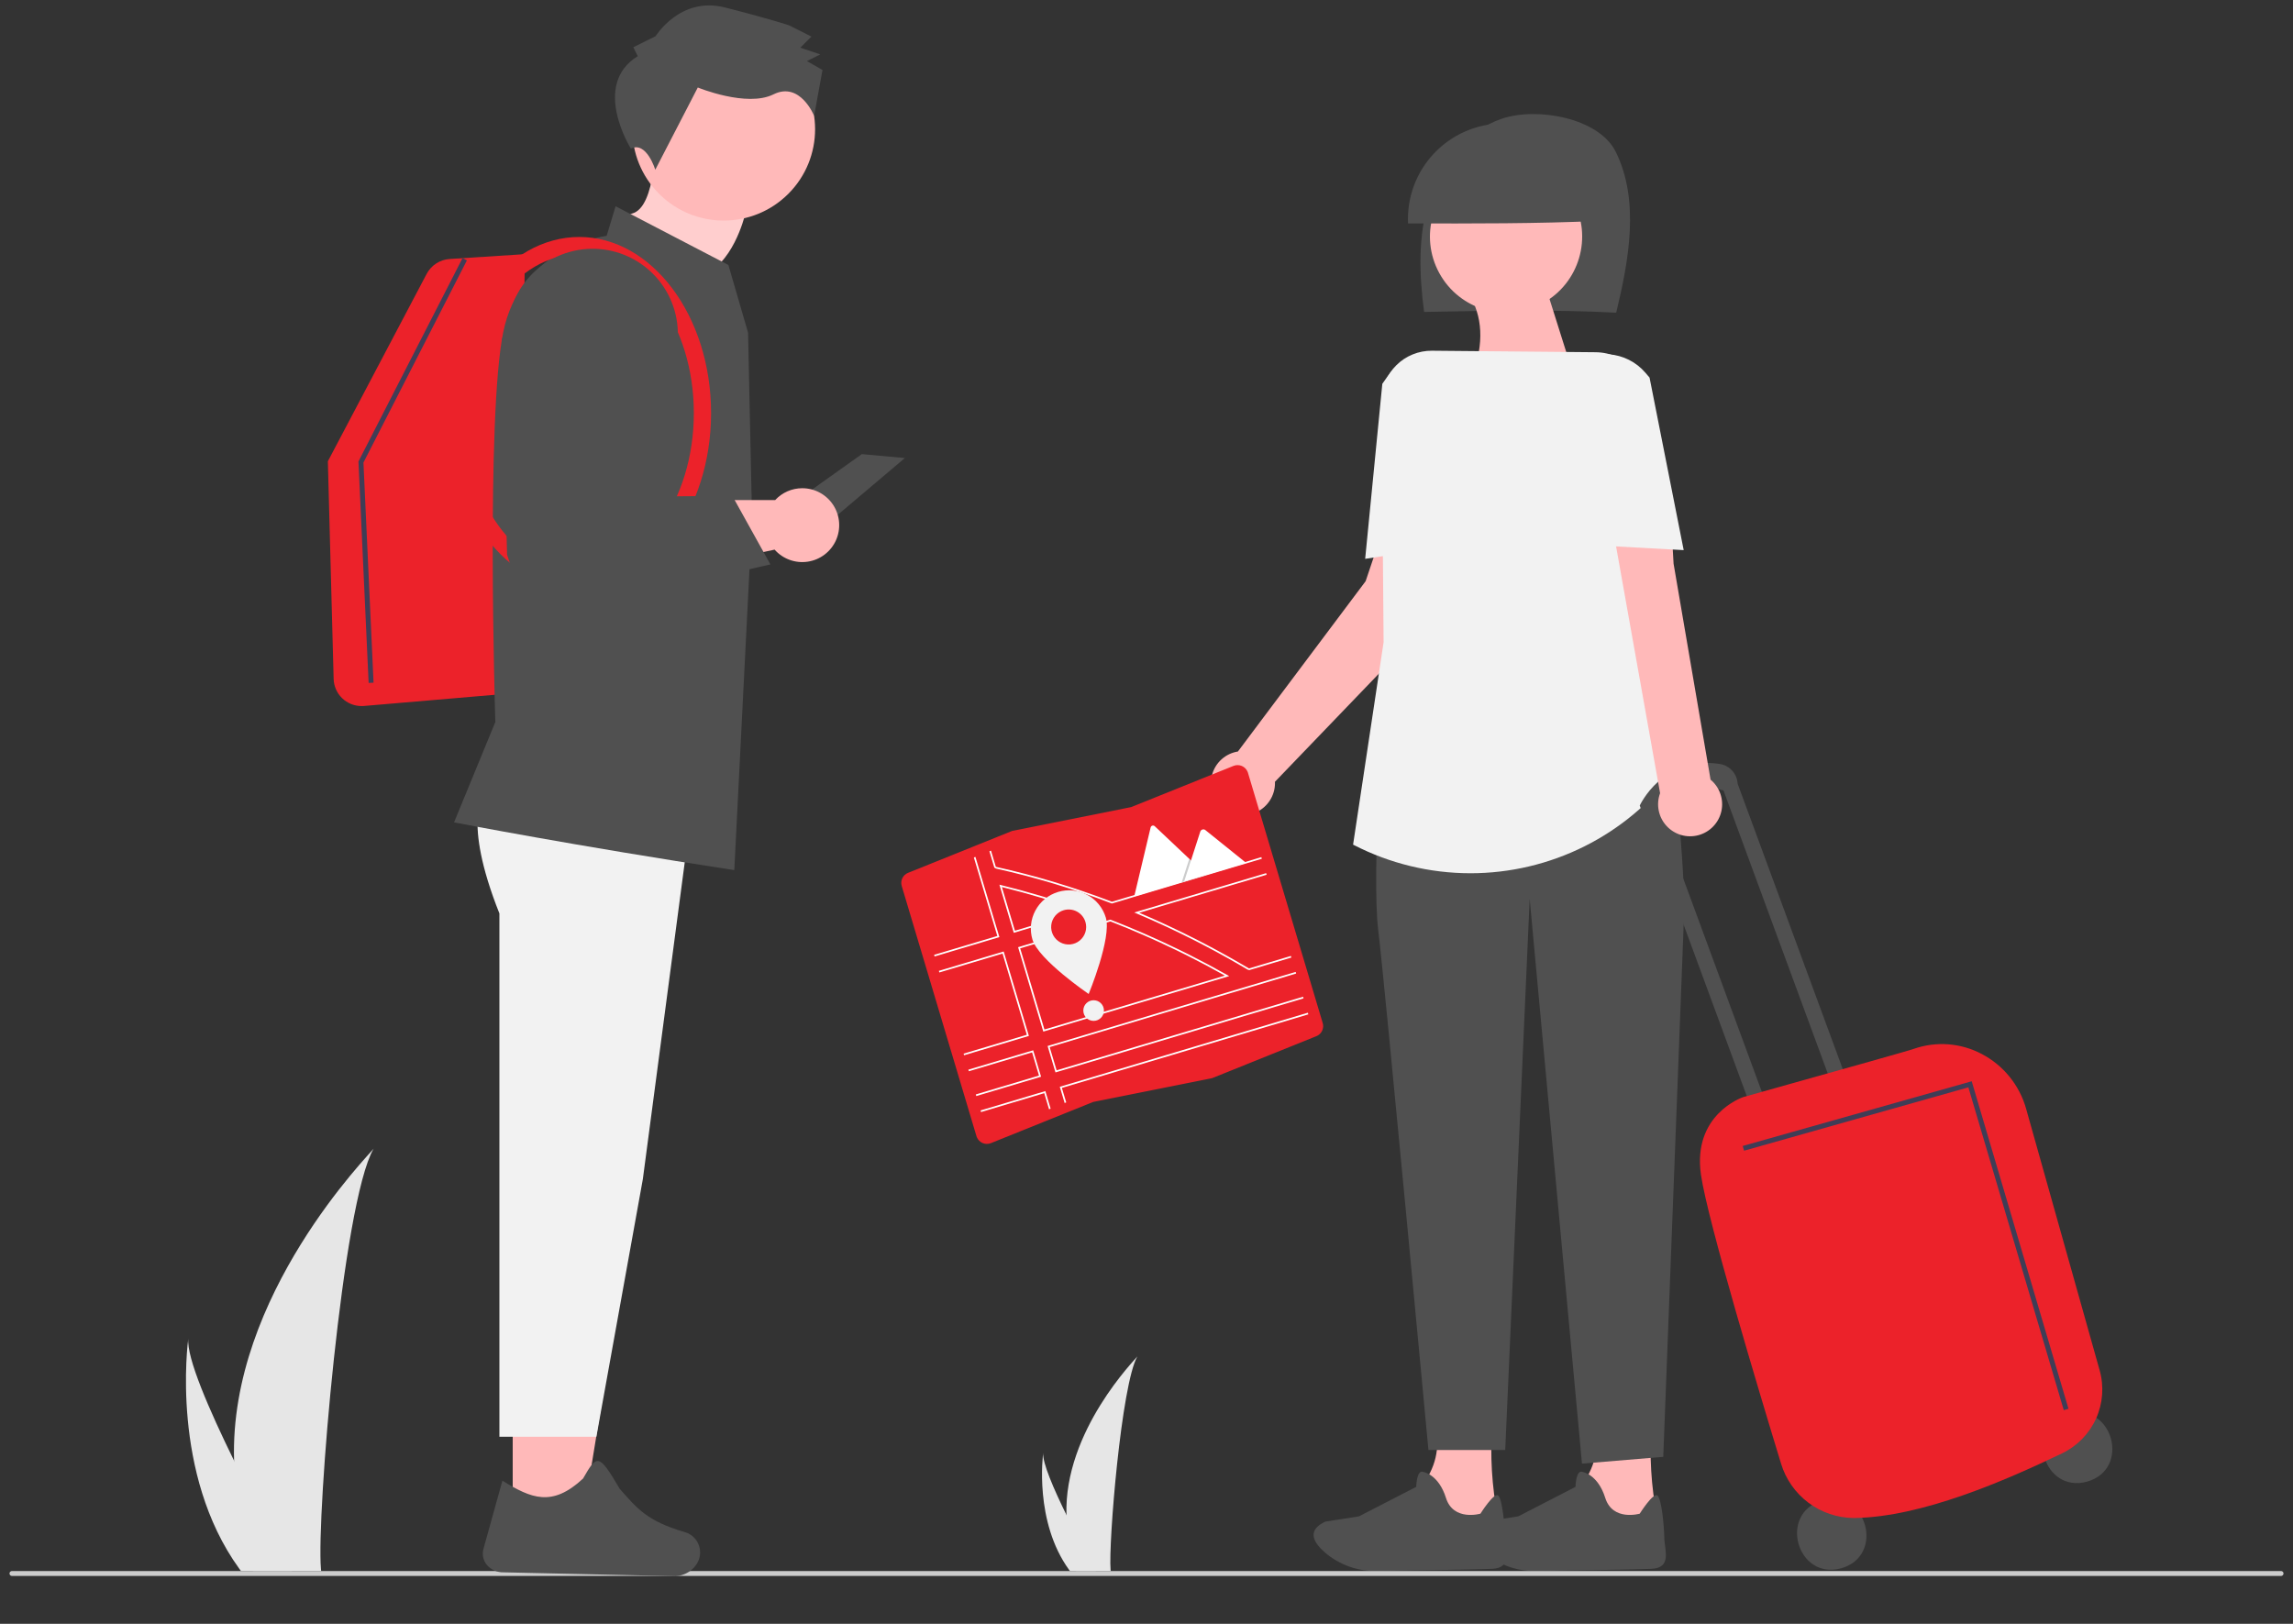 <svg width="192" height="136" viewBox="0 0 192 136" fill="none" xmlns="http://www.w3.org/2000/svg">
<rect x="0" y="0" width="192" height="136" fill="#333333" stroke="none"/>
<g clip-path="url(#clip0_749_18538)">
<path d="M132.525 124.267L136.073 128.098C136.073 128.098 139.356 128.135 138.714 126.323C138.585 125.931 138.494 125.527 138.441 125.118C138.279 123.832 138.202 122.537 138.21 121.241C138.21 120.391 138.223 119.795 138.223 119.795C138.223 119.795 133.054 117.531 133.582 119.89C133.648 120.185 133.683 120.486 133.688 120.788C133.69 121.662 133.488 122.524 133.098 123.307C132.939 123.645 132.747 123.966 132.525 124.267Z" fill="#FFB9B9"/>
<path d="M124.291 130.036C125.495 131.061 127.032 131.609 128.613 131.576C131.539 131.534 137.007 131.448 138.277 131.395C139.975 131.32 139.411 129.87 139.357 128.871V128.772C139.336 127.771 139.137 125.602 138.798 125.263C138.459 124.924 137.3 126.772 137.3 126.772C137.3 126.772 135.036 127.432 134.413 125.452C133.79 123.472 132.525 123.28 132.525 123.28C131.951 123.032 131.922 124.526 131.922 124.526L127.13 126.997L124.318 127.437C124.228 127.478 124.146 127.52 124.069 127.562C122.797 128.275 123.361 129.23 124.291 130.036Z" fill="#505050"/>
<path d="M119.187 124.267L122.735 128.098C122.735 128.098 126.018 128.135 125.375 126.323C125.247 125.931 125.156 125.527 125.103 125.118C124.941 123.832 124.864 122.537 124.871 121.241C124.871 120.391 124.885 119.795 124.885 119.795C124.885 119.795 119.716 117.531 120.244 119.89C120.31 120.185 120.345 120.486 120.35 120.788C120.352 121.662 120.15 122.524 119.76 123.307C119.601 123.645 119.409 123.966 119.187 124.267Z" fill="#FFB9B9"/>
<path d="M110.954 130.036C112.157 131.061 113.695 131.609 115.275 131.576C118.202 131.534 123.669 131.448 124.939 131.395C126.637 131.32 126.073 129.87 126.019 128.871V128.772C125.998 127.771 125.799 125.602 125.46 125.263C125.121 124.924 123.962 126.772 123.962 126.772C123.962 126.772 121.698 127.432 121.075 125.452C120.452 123.472 119.187 123.28 119.187 123.28C118.613 123.032 118.584 124.526 118.584 124.526L113.792 126.997L110.98 127.437C110.89 127.478 110.808 127.52 110.732 127.562C109.46 128.275 110.023 129.23 110.954 130.036Z" fill="#505050"/>
<path d="M54.884 11.447C54.884 11.447 54.988 17.371 52.914 17.888C50.842 18.405 55.9 23.761 58.611 23.074C61.321 22.386 62.366 18.043 62.366 18.043C62.366 18.043 59.912 15.043 60.844 13.425C61.777 11.807 54.884 11.447 54.884 11.447Z" fill="#FFCECE"/>
<path d="M135.329 26.187C136.4 21.766 137.307 16.78 135.288 12.708C133.887 9.881 128.703 8.931 125.732 9.949C122.761 10.966 120.612 13.728 119.667 16.739C118.722 19.75 118.832 22.994 119.244 26.125C124.709 26.02 130.174 25.915 135.329 26.187Z" fill="#505050"/>
<path d="M19.602 122.342C19.684 125.41 20.198 128.45 21.129 131.375C21.149 131.442 21.172 131.509 21.195 131.577H26.891C26.885 131.516 26.879 131.448 26.873 131.375C26.493 127.008 28.663 100.749 31.281 96.205C31.052 96.573 19.16 108.468 19.602 122.342Z" fill="#E6E6E6"/>
<path d="M20.03 131.375C20.077 131.443 20.127 131.511 20.177 131.577H24.451C24.419 131.52 24.381 131.452 24.338 131.375C23.632 130.101 21.542 126.291 19.603 122.342C17.519 118.098 15.606 113.693 15.767 112.099C15.717 112.458 14.275 123.42 20.03 131.375Z" fill="#E6E6E6"/>
<path d="M89.299 126.885C89.341 128.444 89.602 129.989 90.075 131.474C90.085 131.509 90.097 131.543 90.108 131.578H93.002C92.999 131.547 92.996 131.512 92.993 131.474C92.8 129.256 93.903 115.915 95.233 113.606C95.116 113.794 89.075 119.837 89.299 126.885Z" fill="#E6E6E6"/>
<path d="M89.516 131.474C89.541 131.508 89.566 131.543 89.592 131.577H91.763C91.746 131.548 91.727 131.513 91.705 131.474C91.347 130.826 90.285 128.891 89.3 126.885C88.241 124.728 87.269 122.491 87.351 121.681C87.325 121.864 86.593 127.433 89.516 131.474Z" fill="#E6E6E6"/>
<path d="M72.165 38.033L64.799 43.273L69.382 43.764L75.767 38.361L72.165 38.033Z" fill="#505050"/>
<path d="M122.898 32.345L132.092 32.482L129.415 23.99L123.342 25.259C124.309 27.327 124.103 29.704 122.898 32.345Z" fill="#FFB9B9"/>
<path d="M42.931 127.135H48.811L51.606 110.044H42.93L42.931 127.135Z" fill="#FFB9B9"/>
<path d="M40.558 66.458C40.558 66.458 38.638 68.509 41.816 76.502V120.332H49.936L53.826 98.763L57.951 67.563L40.558 66.458Z" fill="#F2F2F2"/>
<path d="M30.27 59.134C29.661 59.132 29.077 58.893 28.641 58.468C28.206 58.043 27.953 57.465 27.937 56.856L27.453 38.633L35.727 22.935C35.915 22.581 36.19 22.282 36.526 22.064C36.862 21.846 37.248 21.718 37.648 21.691L43.953 21.286L43.409 58.02L30.474 59.126C30.406 59.131 30.338 59.134 30.27 59.134Z" fill="#EC222A"/>
<path d="M61.485 72.873L61.372 72.856C48.19 70.845 38.242 68.918 38.143 68.899L38.019 68.875L41.476 60.469C41.449 59.591 40.701 34.928 42.133 27.843C43.519 20.983 50.053 19.859 50.797 19.753L51.545 17.276L60.99 22.191L62.638 27.861L62.972 43.401L61.485 72.873Z" fill="#505050"/>
<path d="M48.504 49.347C42.418 49.347 37.467 42.73 37.467 34.597C37.467 26.464 42.418 19.847 48.504 19.847C54.59 19.847 59.541 26.464 59.541 34.597C59.541 42.73 54.59 49.347 48.504 49.347ZM48.504 21.291C43.215 21.291 38.911 27.26 38.911 34.597C38.911 41.934 43.215 47.903 48.504 47.903C53.794 47.903 58.097 41.934 58.097 34.597C58.097 27.26 53.794 21.291 48.504 21.291Z" fill="#EC222A"/>
<path d="M67.174 40.889C66.748 40.889 66.328 40.977 65.938 41.147C65.548 41.318 65.198 41.567 64.909 41.879H49.032L43.217 43.117L44.172 50.482L64.86 46.032C65.202 46.419 65.636 46.714 66.122 46.89C66.608 47.066 67.13 47.118 67.641 47.04C68.152 46.963 68.635 46.758 69.046 46.446C69.458 46.133 69.785 45.723 69.997 45.252C70.209 44.78 70.299 44.264 70.26 43.748C70.221 43.233 70.054 42.736 69.773 42.302C69.492 41.868 69.107 41.511 68.653 41.265C68.199 41.018 67.691 40.889 67.174 40.889Z" fill="#FFB9B9"/>
<path d="M66.009 16.232C68.997 13.244 68.997 8.399 66.009 5.411C63.02 2.423 58.176 2.423 55.187 5.411C52.199 8.399 52.199 13.244 55.187 16.232C58.176 19.22 63.02 19.22 66.009 16.232Z" fill="#FFB9B9"/>
<path d="M53.401 4.705L53.029 3.958L54.896 3.03C54.896 3.03 56.955 -0.321 60.681 0.621C64.407 1.562 66.084 2.127 66.084 2.127L67.946 3.064L67.011 3.993L68.687 4.557L67.567 5.114L68.87 5.863L68.169 9.703C68.169 9.703 67.004 6.79 64.765 7.903C62.526 9.016 58.428 7.328 58.428 7.328L54.868 14.215C54.868 14.215 54.134 11.8 52.825 12.444C52.825 12.445 49.48 7.118 53.401 4.705Z" fill="#505050"/>
<path d="M119.888 51.812L119.561 45.678L116.26 42.996L114.348 48.676L103.654 62.94C103.148 63.021 102.676 63.245 102.294 63.586C101.912 63.926 101.635 64.37 101.497 64.863C101.359 65.356 101.364 65.878 101.514 66.368C101.663 66.858 101.95 67.294 102.339 67.626C102.729 67.959 103.206 68.172 103.713 68.242C104.22 68.311 104.737 68.234 105.202 68.02C105.667 67.805 106.06 67.461 106.336 67.03C106.612 66.599 106.758 66.097 106.758 65.585C106.758 65.549 106.754 65.514 106.753 65.478L119.888 51.812Z" fill="#FFB9B9"/>
<path d="M129.163 25.405C132.252 23.717 133.387 19.845 131.698 16.757C130.01 13.668 126.138 12.534 123.05 14.222C119.962 15.91 118.827 19.782 120.515 22.87C122.203 25.958 126.075 27.093 129.163 25.405Z" fill="#FFB9B9"/>
<path d="M133.898 18.501C133.919 17.428 133.724 16.361 133.325 15.365C132.926 14.368 132.33 13.463 131.574 12.701C130.817 11.94 129.915 11.338 128.921 10.932C127.928 10.526 126.863 10.324 125.789 10.339C124.716 10.353 123.657 10.583 122.674 11.014C121.691 11.446 120.806 12.072 120.069 12.853C119.333 13.634 118.762 14.555 118.389 15.562C118.016 16.568 117.85 17.64 117.899 18.712C123.354 18.724 128.808 18.735 133.898 18.501Z" fill="#505050"/>
<path d="M115.874 58.206C115.874 58.206 114.837 73.268 115.4 77.863C115.962 82.457 119.607 121.441 119.607 121.441H126.037L128.085 75.281L132.464 122.58L139.27 122.013L141.041 75.827C141.041 75.827 140.616 58.324 137.16 56.569L115.874 58.206Z" fill="#505050"/>
<path d="M123.124 73.136C119.729 73.135 116.384 72.325 113.364 70.773L113.298 70.739L115.853 53.787L115.688 33.584C115.684 33.029 115.789 32.48 116 31.966C116.21 31.453 116.52 30.987 116.913 30.595C117.305 30.203 117.771 29.893 118.285 29.684C118.798 29.474 119.348 29.369 119.903 29.374L133.611 29.5C134.218 29.505 134.818 29.636 135.372 29.883C135.926 30.13 136.424 30.488 136.834 30.936C137.244 31.384 137.557 31.911 137.754 32.485C137.952 33.059 138.029 33.667 137.981 34.273L136.698 50.469L140.94 63.615L140.203 64.595C138.215 67.247 135.637 69.399 132.672 70.882C129.708 72.364 126.439 73.136 123.125 73.136L123.124 73.136Z" fill="#F2F2F2"/>
<path d="M114.31 46.804L115.746 32.146L116.208 31.489C116.524 31.039 116.926 30.656 117.391 30.362C117.856 30.068 118.374 29.868 118.916 29.775C119.458 29.682 120.013 29.696 120.549 29.818C121.085 29.94 121.592 30.166 122.041 30.484L122.437 30.765L122.046 45.619L114.31 46.804Z" fill="#F2F2F2"/>
<path d="M173.171 118.415C176.884 117.389 178.469 123.029 174.765 124.087C171.052 125.114 169.467 119.474 173.171 118.415Z" fill="#505050"/>
<path d="M152.581 125.674C156.295 124.648 157.879 130.287 154.175 131.346C150.462 132.372 148.877 126.732 152.581 125.674Z" fill="#505050"/>
<path d="M144.248 66.197L144.306 66.181L153.871 92.15L155.132 91.796L145.498 65.64C145.477 65.237 145.319 64.853 145.05 64.552C144.781 64.252 144.417 64.052 144.019 63.986C139.235 63.23 137.296 67.476 137.296 67.476L137.315 67.504L147.094 94.055L148.355 93.7L138.864 67.931C141.754 65.073 144.248 66.197 144.248 66.197Z" fill="#505050"/>
<path d="M155.211 127.135C153.846 127.123 152.521 126.676 151.428 125.858C150.335 125.04 149.532 123.895 149.135 122.589C147.309 116.614 143.002 102.297 142.43 98.412C141.688 93.353 145.876 91.913 145.968 91.883C146.08 91.845 147.764 91.374 150.094 90.722C154.055 89.613 160.04 87.938 160.26 87.839C161.187 87.517 162.171 87.389 163.15 87.465C164.129 87.541 165.082 87.818 165.949 88.279C166.842 88.749 167.631 89.395 168.267 90.18C168.903 90.964 169.373 91.87 169.648 92.841L175.809 114.761C176.189 116.104 176.082 117.539 175.508 118.812C174.933 120.085 173.928 121.114 172.668 121.718C167.914 124.001 160.942 127.048 155.304 127.134L155.211 127.135Z" fill="#EC222A"/>
<path d="M143.231 65.299L140.134 47.207L139.788 41.101L134.781 42.741L139.004 66.43C138.834 66.891 138.793 67.391 138.887 67.873C138.981 68.355 139.206 68.803 139.538 69.166C139.869 69.529 140.293 69.794 140.765 69.933C141.237 70.071 141.737 70.076 142.212 69.949C142.687 69.822 143.118 69.567 143.457 69.211C143.797 68.856 144.032 68.414 144.137 67.934C144.242 67.453 144.213 66.954 144.054 66.489C143.894 66.024 143.609 65.612 143.231 65.298L143.231 65.299Z" fill="#FFB9B9"/>
<path d="M140.981 46.073L133.166 45.647L131.33 30.902L131.508 30.747C131.949 30.365 132.46 30.074 133.013 29.89C133.565 29.706 134.149 29.634 134.73 29.676C135.311 29.719 135.878 29.876 136.398 30.138C136.919 30.4 137.382 30.762 137.762 31.204L138.123 31.625L138.128 31.651L140.981 46.073Z" fill="#F2F2F2"/>
<path d="M172.806 118.102L164.818 91.066L146.035 96.374L145.923 95.977L165.098 90.558L165.156 90.754L173.201 117.985L172.806 118.102Z" fill="#3F3D56"/>
<path d="M30.866 57.195L30.015 38.649L38.728 21.619L39.095 21.807L30.433 38.74L31.279 57.176L30.866 57.195Z" fill="#3F3D56"/>
<path d="M190.999 131.989H1.001C0.946 131.989 0.893 131.968 0.855 131.929C0.816 131.89 0.794 131.838 0.794 131.783C0.794 131.728 0.816 131.676 0.855 131.637C0.893 131.598 0.946 131.577 1.001 131.577H190.999C191.054 131.577 191.106 131.598 191.145 131.637C191.184 131.676 191.206 131.728 191.206 131.783C191.206 131.838 191.184 131.89 191.145 131.929C191.106 131.968 191.054 131.989 190.999 131.989Z" fill="#CCCCCC"/>
<path d="M44.273 51.862L42.458 46.461L42.019 28.458L42.792 25.904C43.071 24.984 43.532 24.131 44.148 23.394C44.764 22.657 45.523 22.052 46.379 21.615C47.234 21.179 48.169 20.919 49.128 20.853C50.086 20.786 51.048 20.913 51.956 21.227C52.863 21.542 53.699 22.036 54.411 22.68C55.123 23.325 55.698 24.106 56.101 24.978C56.504 25.85 56.727 26.795 56.756 27.755C56.785 28.715 56.62 29.671 56.271 30.566L52.124 41.191L52.335 41.601L61.319 41.528L64.51 47.272L44.273 51.862Z" fill="#505050"/>
<path d="M101.501 90.295L101.495 90.296L91.538 92.289L82.973 95.739C82.862 95.783 82.744 95.806 82.624 95.804C82.505 95.803 82.387 95.779 82.277 95.732C82.167 95.685 82.068 95.617 81.984 95.532C81.901 95.447 81.835 95.346 81.79 95.235C81.78 95.209 81.77 95.183 81.762 95.156L75.505 74.204C75.439 73.987 75.457 73.753 75.556 73.549C75.654 73.344 75.826 73.184 76.037 73.101L84.758 69.588L84.765 69.587L94.721 67.594L103.287 64.144C103.397 64.1 103.516 64.078 103.635 64.079C103.754 64.08 103.872 64.105 103.982 64.151C104.092 64.198 104.192 64.266 104.275 64.351C104.359 64.436 104.425 64.537 104.469 64.648C104.48 64.674 104.489 64.701 104.497 64.727L110.754 85.679C110.82 85.896 110.802 86.13 110.703 86.334C110.605 86.539 110.434 86.699 110.223 86.782L101.501 90.295Z" fill="#EC222A"/>
<path d="M90.817 76.221C88.534 75.415 86.174 74.71 83.803 74.123L83.684 74.094L84.887 78.124L91.019 76.292L90.817 76.221ZM84.982 77.95L83.888 74.289C86.145 74.85 88.39 75.52 90.568 76.282L84.982 77.95ZM102.781 81.669C101.718 81.068 100.64 80.492 99.547 79.942C99.246 79.791 98.943 79.641 98.639 79.493C96.788 78.593 94.908 77.772 93 77.03L92.978 77.021L85.248 79.33L87.359 86.398L102.924 81.749L102.781 81.669ZM87.454 86.224L85.422 79.424L92.973 77.169C94.813 77.884 96.632 78.677 98.43 79.547C98.742 79.698 99.053 79.851 99.363 80.006C100.446 80.548 101.515 81.116 102.57 81.71L87.454 86.224ZM102.781 81.669C101.718 81.068 100.64 80.492 99.547 79.942C99.246 79.791 98.943 79.641 98.639 79.493C96.788 78.593 94.908 77.772 93 77.03L92.978 77.021L85.248 79.33L87.359 86.398L102.924 81.749L102.781 81.669ZM87.454 86.224L85.422 79.424L92.973 77.169C94.813 77.884 96.632 78.677 98.43 79.547C98.742 79.698 99.053 79.851 99.363 80.006C100.446 80.548 101.515 81.116 102.57 81.71L87.454 86.224ZM90.818 76.221C88.534 75.415 86.174 74.71 83.803 74.123L83.684 74.094L84.888 78.124L91.02 76.292L90.818 76.221ZM84.983 77.95L83.889 74.289C86.145 74.85 88.391 75.52 90.568 76.282L84.983 77.95ZM90.818 76.221C88.534 75.415 86.174 74.71 83.803 74.123L83.684 74.094L84.888 78.124L91.02 76.292L90.818 76.221ZM84.983 77.95L83.889 74.289C86.145 74.85 88.391 75.52 90.568 76.282L84.983 77.95ZM102.782 81.669C101.719 81.068 100.641 80.492 99.548 79.942C99.246 79.791 98.944 79.641 98.64 79.493C96.789 78.593 94.909 77.772 93.001 77.03L92.978 77.021L85.248 79.33L87.359 86.398L102.924 81.749L102.782 81.669ZM87.454 86.224L85.423 79.424L92.974 77.169C94.814 77.884 96.633 78.677 98.431 79.547C98.743 79.698 99.054 79.851 99.364 80.006C100.447 80.548 101.516 81.116 102.571 81.71L87.454 86.224ZM81.086 89.585L81.126 89.719L86.419 88.139L86.999 90.082L81.707 91.662L81.747 91.796L87.172 90.176L86.512 87.965L81.086 89.585ZM88.74 91.021L89.146 92.379L89.276 92.327L88.914 91.115L109.549 84.953L109.509 84.818L88.74 91.021ZM108.53 81.535L108.49 81.401L87.719 87.604L88.379 89.816L109.149 83.613L109.109 83.479L88.473 89.641L87.892 87.697L108.53 81.535ZM93.104 75.524C89.941 74.309 86.692 73.331 83.384 72.598L82.979 71.241L82.848 71.294L83.257 72.661L83.394 72.743C86.689 73.475 89.926 74.451 93.076 75.663L93.099 75.672L105.658 71.921L105.618 71.787L93.104 75.524ZM83.508 78.39L78.216 79.971L78.256 80.105L83.682 78.484L81.675 71.766L81.545 71.818L83.508 78.39ZM106.019 73.127L94.977 76.424L95.157 76.5C96.851 77.213 98.54 78 100.224 78.863C100.464 78.986 100.703 79.11 100.942 79.236C102.131 79.86 103.311 80.52 104.482 81.214L104.612 81.246L108.13 80.196L108.09 80.062L104.581 81.11C103.422 80.422 102.253 79.768 101.074 79.147C100.838 79.023 100.601 78.9 100.365 78.778C98.716 77.931 97.058 77.154 95.391 76.447L106.059 73.261L106.019 73.127ZM82.107 93.002L82.147 93.136L87.439 91.555L87.841 92.903L87.972 92.851L87.532 91.381L82.107 93.002ZM78.615 81.311L78.655 81.445L83.948 79.864L85.979 86.665L80.686 88.245L80.726 88.379L86.152 86.759L84.041 79.69L78.615 81.311ZM90.817 76.221C88.534 75.415 86.174 74.71 83.803 74.123L83.684 74.094L84.887 78.124L91.019 76.292L90.817 76.221ZM84.982 77.95L83.888 74.289C86.145 74.85 88.39 75.52 90.568 76.282L84.982 77.95ZM102.781 81.669C101.718 81.068 100.64 80.492 99.547 79.942C99.246 79.791 98.943 79.641 98.639 79.493C96.788 78.593 94.908 77.772 93 77.03L92.978 77.021L85.248 79.33L87.359 86.398L102.924 81.749L102.781 81.669ZM87.454 86.224L85.422 79.424L92.973 77.169C94.813 77.884 96.632 78.677 98.43 79.547C98.742 79.698 99.053 79.851 99.363 80.006C100.446 80.548 101.515 81.116 102.57 81.71L87.454 86.224ZM90.818 76.221C88.534 75.415 86.174 74.71 83.803 74.123L83.684 74.094L84.888 78.124L91.02 76.292L90.818 76.221ZM84.983 77.95L83.889 74.289C86.145 74.85 88.391 75.52 90.568 76.282L84.983 77.95ZM102.782 81.669C101.719 81.068 100.641 80.492 99.548 79.942C99.246 79.791 98.944 79.641 98.64 79.493C96.789 78.593 94.909 77.772 93.001 77.03L92.978 77.021L85.248 79.33L87.359 86.398L102.924 81.749L102.782 81.669ZM87.454 86.224L85.423 79.424L92.974 77.169C94.814 77.884 96.633 78.677 98.431 79.547C98.743 79.698 99.054 79.851 99.364 80.006C100.447 80.548 101.516 81.116 102.571 81.71L87.454 86.224Z" fill="white"/>
<path d="M92.595 76.853C93.101 78.549 91.158 83.248 91.158 83.248C91.158 83.248 86.956 80.385 86.45 78.689C86.329 78.285 86.289 77.862 86.332 77.443C86.375 77.024 86.5 76.618 86.701 76.247C86.9 75.877 87.172 75.549 87.498 75.283C87.825 75.018 88.201 74.819 88.604 74.698C89.008 74.578 89.431 74.538 89.85 74.581C90.269 74.624 90.675 74.749 91.046 74.949C91.416 75.149 91.744 75.42 92.009 75.747C92.275 76.073 92.474 76.449 92.595 76.853Z" fill="#F2F2F2"/>
<path d="M90.887 77.218C90.97 77.496 90.969 77.792 90.883 78.069C90.798 78.346 90.632 78.591 90.407 78.775C90.183 78.957 89.908 79.07 89.62 79.097C89.331 79.124 89.041 79.065 88.786 78.927C88.531 78.789 88.322 78.579 88.186 78.323C88.051 78.067 87.994 77.776 88.024 77.487C88.054 77.199 88.168 76.926 88.353 76.703C88.538 76.479 88.785 76.316 89.063 76.233C89.435 76.121 89.837 76.163 90.179 76.347C90.521 76.532 90.776 76.845 90.887 77.218Z" fill="#EC222A"/>
<path d="M91.573 85.501C92.05 85.501 92.437 85.114 92.437 84.636C92.437 84.159 92.05 83.772 91.573 83.772C91.096 83.772 90.709 84.159 90.709 84.636C90.709 85.114 91.096 85.501 91.573 85.501Z" fill="#F2F2F2"/>
<path d="M101.004 73.271L94.997 75.066C94.99 75.069 94.982 75.07 94.974 75.071L96.346 69.301C96.354 69.266 96.371 69.233 96.397 69.206C96.422 69.179 96.454 69.159 96.489 69.149C96.524 69.138 96.561 69.137 96.597 69.146C96.633 69.155 96.666 69.173 96.692 69.198L99.585 71.931L99.724 72.062L101.004 73.271Z" fill="white"/>
<path opacity="0.2" d="M101.004 73.271L98.953 73.884L99.523 72.121L99.565 71.994L99.585 71.93L99.724 72.061L101.004 73.271Z" fill="black"/>
<path d="M104.349 72.272L99.153 73.824L99.723 72.061L99.765 71.934L100.507 69.636C100.522 69.6 100.544 69.567 100.572 69.54C100.6 69.513 100.633 69.493 100.669 69.479C100.706 69.466 100.745 69.46 100.783 69.463C100.822 69.466 100.86 69.477 100.894 69.495C100.903 69.5 100.912 69.506 100.92 69.513L104.349 72.272Z" fill="white"/>
<path d="M42.159 131.685L56.587 132.008C57.57 131.936 58.403 131.254 58.589 130.369C58.678 129.921 58.592 129.457 58.347 129.072C58.103 128.686 57.721 128.41 57.278 128.299C54.206 127.388 53.373 126.38 51.885 124.682C50.123 121.677 49.985 121.805 48.819 123.833C46.226 126.246 44.485 125.498 42.068 124.009L40.484 129.71C40.417 129.946 40.409 130.195 40.461 130.435C40.513 130.675 40.624 130.898 40.783 131.085C40.955 131.279 41.167 131.434 41.405 131.537C41.642 131.641 41.9 131.691 42.159 131.685Z" fill="#505050"/>
</g>
<defs>
<clipPath id="clip0_749_18538">
<rect width="190.411" height="136" fill="white" transform="translate(0.794)"/>
</clipPath>
</defs>
</svg>
